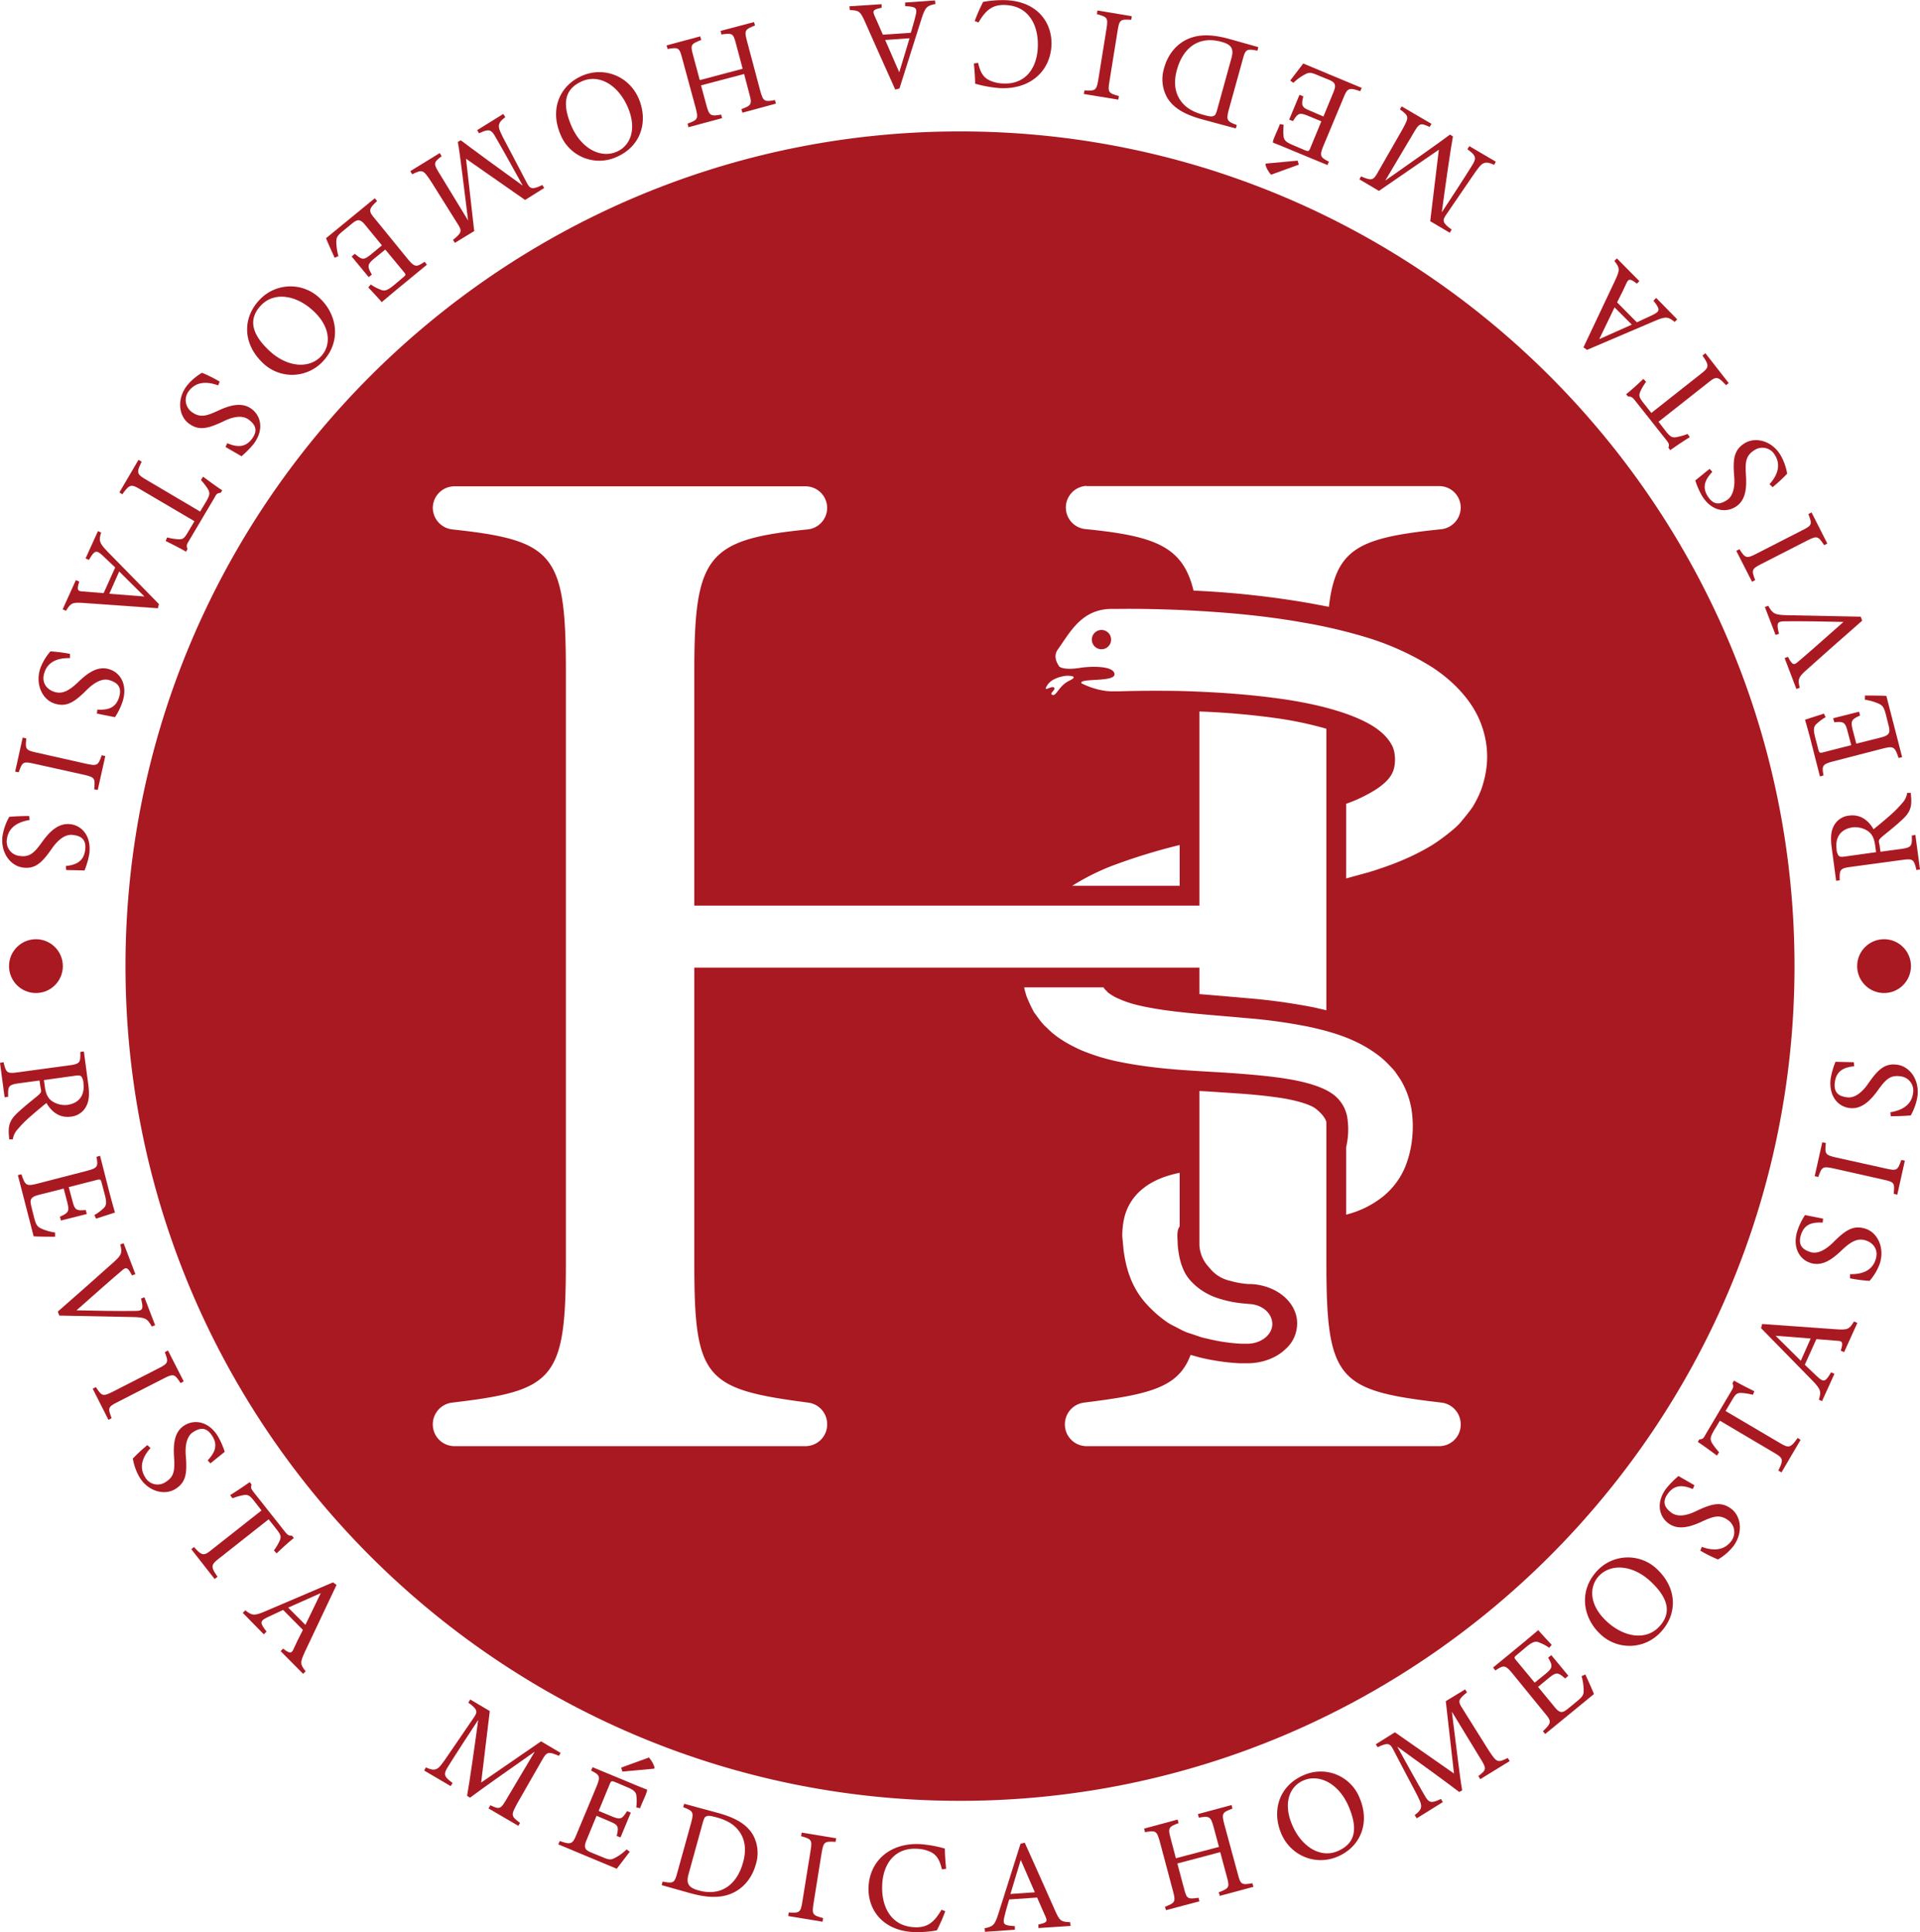 <svg id="Layer_1" data-name="Layer 1" xmlns="http://www.w3.org/2000/svg" viewBox="0 0 913.4 919"><defs><style>.cls-1{fill:#a91922;}</style></defs><title>MC - Revista Homeostasis logo</title><path class="cls-1" d="M47.7,582.4c-.1-.8-.1-1.5-.2-2.3-.3-4.5.6-7,4-10.2s6.4-5.5,9.3-7.9,2-2.3,1.6-5.4l-.3-2.2-9.6,1.3c-5.2.7-5.5,1.4-5.3,6.4l-1.7.3L43.3,546l1.7-.3c1.2,5.1,1.6,5.5,6.8,4.8l24.4-3.3c5.3-.7,5.4-1.4,5.3-6.4l1.7-.2,2.1,15.7c.6,4.4.4,7.5-.8,10a9.2,9.2,0,0,1-7.5,5.3c-5.3.7-9.1-2.2-11.6-6.5-1.8,1.4-5.6,4.6-8.1,6.8a55.7,55.7,0,0,0-5.6,5.7,9,9,0,0,0-2.3,4.8Zm16.9-25.3c.4,3.2,1.2,5.1,2.7,6.5s4.7,2.8,8,2.4c6.5-.9,8.3-5.6,7.7-10.3a5.8,5.8,0,0,0-1-3.2c-.5-.5-1.2-.6-2.8-.4l-15,2.1Z" transform="translate(-43.3 -40.5)"/><path class="cls-1" d="M69.5,628.7c-1.7,0-8.3,0-10.2-.2l-7.5-29.1,1.7-.4c1.8,5.5,2.5,5.7,7.4,4.5l23.6-6.1c5.4-1.4,5.5-2.1,4.7-6.7l1.7-.5,4.7,18.4c1.5,5.6,2.2,7.9,2.4,8.6l-9,2.9-.8-1.7a21.8,21.8,0,0,0,4.1-3c1.7-1.4,1.8-2.9.9-6.5l-1.5-5.7c-.5-1.9-.7-1.9-2.4-1.5L76,605.1l1.8,6.7c1.1,4.5,2.1,4.5,6.3,4.2l.5,1.9L72.3,621l-.5-1.8c4.1-1.9,4.6-2.5,3.5-6.9l-1.7-6.5-11.9,3c-4.2,1.1-4.2,2.5-3.5,5.5l1.4,5.6c1,3.7,1.7,4.1,3.5,5a25.1,25.1,0,0,0,6.4,1.8Z" transform="translate(-43.3 -40.5)"/><path class="cls-1" d="M115.5,671.4c-2-3.6-2.9-4.4-8.9-4.5l-35.1-.7-.7-1.9c8-7,19.6-17.2,26.8-23.7,3.7-3.3,3.9-4.5,2.9-8.2l1.6-.6,5.6,14.7-1.6.6c-2.1-4.1-2.9-4-4.7-2.4-3.6,3-13.5,11.7-21.7,19,8.6.2,19.5.4,27.8.3,3.9,0,4.1-.9,2.9-5.9l1.6-.6,5.1,13.3Z" transform="translate(-43.3 -40.5)"/><path class="cls-1" d="M87.4,701l1.5-.8c2.8,4.3,3.3,4.6,7.9,2.3l21.9-11.2c4.8-2.4,4.8-3,3-7.7l1.5-.8,7.5,14.7-1.5.8c-2.8-4.3-3.3-4.6-8-2.2L99.3,707.3c-4.8,2.4-4.7,2.9-2.9,7.7l-1.5.8Z" transform="translate(-43.3 -40.5)"/><path class="cls-1" d="M142.1,735.1c2.8-3.1,5.3-6.7,2.2-11.6s-6.4-3.6-9.1-1.9-4,5.7-3.5,11.4c.7,8.4,0,12.6-5,15.7s-12.7,1.3-16.9-5.4a26,26,0,0,1-3.3-9.1,79.6,79.6,0,0,1,6.9-6.4l1.5,1.4c-2.9,3.2-6,8.4-2.6,13.8a6.8,6.8,0,0,0,9.9,2.3c4-2.5,4.3-5.6,3.9-11.8s.1-12.1,5-15.1,11.5-1.8,15.8,5.1a36.2,36.2,0,0,1,3.3,7.5l-6.8,5.5Z" transform="translate(-43.3 -40.5)"/><path class="cls-1" d="M173.6,777.9a25,25,0,0,0,2.8-4.7c.7-1.8.6-2.6-1.5-5.3l-3.8-4.8-23.7,18.7c-3.7,2.9-4,3.8-.6,8.6l-1.4,1.1-11.1-14.2,1.3-1c3.9,4.3,4.7,4.3,8.5,1.2l23.6-18.6-3.4-4.4c-2.1-2.7-3.1-3.3-5.2-2.9a29.3,29.3,0,0,0-5.2,1.5l-1.1-1.5c3.2-2,6.5-4.2,9.3-6.2l.9,1.2c-.6,1.6-.1,2.1.9,3.5l15.2,19.2c1.1,1.3,1.6,1.6,3.1,1.6l.9,1.1c-2.3,1.8-5.6,4.8-8.2,7.3Z" transform="translate(-43.3 -40.5)"/><path class="cls-1" d="M176.8,825.8l1.2-1.2c3.2,2.5,4,2.4,5,.1s2.5-5.3,4.4-9l-9.4-9.5-7.5,3.5c-3.8,1.8-3.5,2.8-.4,6.8l-1.3,1.3-10-10.2,1.2-1.2c3.1,2.4,4.1,2.8,9.6.4l32.1-13.7,1.7,1.2-15,31.7c-2.4,5.2-2.4,6,.3,9.4l-1.2,1.2Zm19.1-27.6-15.5,6.9,8.2,8.2Z" transform="translate(-43.3 -40.5)"/><path class="cls-1" d="M275.7,900.6l.9-1.5c4.6,2.2,4.9,1.9,8.2-3.8l12.9-21.7c-10.1,7.1-26.1,18.3-30.8,21.9l-1.4-.9c1.1-5.9,3.7-24.1,5.3-36.1-11.9,18.1-14.4,22.3-15,23.3-1.7,3-.6,4.2,2.8,6.7l-.9,1.5-12.6-7.4.8-1.5c3.3,1.5,5,1.6,7.1-1s2.9-4.1,15.7-22.7c1.9-2.7,1.9-3.9-2.6-7.1l.9-1.5,9.3,5.5-4.1,34,28.5-19.6,9.3,5.5-.8,1.4c-4.9-2.1-5.8-2-7.9,1.8L289.5,898c-3.2,5.9-3.2,6.2,1.2,9.5l-.8,1.4Z" transform="translate(-43.3 -40.5)"/><path class="cls-1" d="M342.9,921.2l-6.2,8.1-27.8-11.6.7-1.6c5.4,1.9,6.1,1.5,8-3.2l9.4-22.5c2.1-5.1,1.6-5.7-2.5-7.8l.7-1.6,17.4,7.2c5.4,2.3,7.6,3.1,8.4,3.4s-2.1,5.8-3.2,8.9l-1.8-.4a22.3,22.3,0,0,0,.1-5.1c-.1-2.2-1.3-3.2-4.7-4.6l-5.4-2.3c-1.8-.7-2-.6-2.7,1.1l-5.2,12.6,6.3,2.6c4.3,1.8,4.9,1.1,7.2-2.5l1.8.7-4.9,11.8-1.8-.7c1-4.5.8-5.2-3.3-6.9l-6.3-2.7-4.7,11.4c-1.7,4-.6,4.9,2.2,6.1l5.4,2.2c3.4,1.5,4.2,1.2,6.1.2a23.2,23.2,0,0,0,5.3-3.9Zm-4.1-40,13.2-4.8a12.1,12.1,0,0,1,2.7,4.8l-.2.5-15.1,1.4Z" transform="translate(-43.3 -40.5)"/><path class="cls-1" d="M385.4,902.9c8.4,2.4,13.2,5.5,16,10.1a17.8,17.8,0,0,1,1.5,14.1c-1.9,7-6.4,11.9-11.9,14.1s-11.6,1.8-19-.2l-13.9-3.9.4-1.7c5.3,1,5.7.6,7-4.2l6.6-23.8c1.4-5.2.8-5.6-3.8-7.4l.5-1.6Zm-14.6,29.2c-1.2,4.5.4,6.3,4.8,7.5,10.8,3,18.3-2.8,21.2-13.3,1.8-6.5.9-12-3-16.2-2.3-2.5-5.5-4.1-9.5-5.2s-4.2-.8-5-.5-1,.8-1.7,3.1Z" transform="translate(-43.3 -40.5)"/><path class="cls-1" d="M418.3,951.8l.2-1.7c5.1.3,5.7.1,6.5-5.1l3.9-24.2c.9-5.3.4-5.6-4.5-7l.3-1.7,16.4,2.7-.3,1.7c-5.2-.3-5.7-.1-6.6,5.1l-3.9,24.3c-.8,5.2-.4,5.5,4.6,6.9l-.3,1.7Z" transform="translate(-43.3 -40.5)"/><path class="cls-1" d="M493,949.5a81.5,81.5,0,0,1-4,9.1,51.5,51.5,0,0,1-11.3.8c-14.8-.8-21.8-11-21.2-21.8.8-12.6,10.8-20.8,24.7-20a58.2,58.2,0,0,1,11.6,2.1c0,2.8.3,6.5.6,9.6l-2,.3c-1-4.2-2.3-6.8-5.4-8.3a16.3,16.3,0,0,0-6.4-1.5c-10.2-.6-16,6.6-16.6,16.8-.6,11.9,5.1,20,15.1,20.5,6.3.4,9.6-2.3,13.1-8.3Z" transform="translate(-43.3 -40.5)"/><path class="cls-1" d="M537.3,957.5v-1.7c4-.8,4.4-1.4,3.4-3.7s-2.4-5.3-4-9.1l-13.3.9c-.8,2.8-1.6,5.3-2.2,7.9-1.1,4.1-.2,4.5,4.9,4.8v1.7l-14.2,1-.2-1.7c3.9-.8,4.8-1.3,6.6-7l10.5-33.2,2-.5c4.6,10.2,9.7,21.6,14.3,32,2.3,5.2,2.9,5.7,7.3,5.8l.2,1.8Zm-8.4-32.4c-1.6,5.4-3.4,11.2-4.9,16.2l11.6-.8Z" transform="translate(-43.3 -40.5)"/><path class="cls-1" d="M629.6,900.7c-4.8,1.8-5.2,2.2-3.9,7.3l6.5,23.9c1.3,5.1,1.9,5.1,6.9,4.3l.5,1.7-16,4.3-.5-1.7c4.8-1.9,5.3-2.2,3.9-7.2l-3.2-11.9-20.4,5.4,3.2,12c1.3,5,1.8,5,6.9,4.3l.4,1.7L598,949l-.5-1.6c4.7-1.9,5.2-2.2,3.9-7.2l-6.4-24c-1.4-5-2-5.2-7-4.3l-.4-1.7,15.9-4.3.5,1.7c-4.7,1.7-5.2,2.3-3.8,7.2l2.5,9.5,20.5-5.4-2.6-9.6c-1.3-4.9-2.1-5.2-7-4.3l-.4-1.7,16-4.3Z" transform="translate(-43.3 -40.5)"/><path class="cls-1" d="M663.7,884.7a19.9,19.9,0,0,1,26.4,10.9c5.2,12.3.1,23.4-10.4,27.9s-22.4-.3-26.9-11S651.6,889.8,663.7,884.7Zm-.3,2.6c-6.4,2.7-9.9,10.5-5.4,21.1s13.6,16,21.7,12.5,9.9-10.2,5.2-21.2S670.9,884.1,663.4,887.3Z" transform="translate(-43.3 -40.5)"/><path class="cls-1" d="M747.5,886.7l-.9-1.5c4.1-3.1,4-3.5.5-9.1L734,854.6c1.6,12.3,3.8,31.6,4.9,37.4l-1.4.8c-4.8-3.7-19.6-14.5-29.5-21.6,10.5,19,13,23.2,13.6,24.2,1.8,2.9,3.4,2.5,7.2.7l.9,1.5-12.4,7.7-1-1.5c2.9-2.2,3.8-3.6,2.5-6.7s-2.3-4.5-12.7-24.5c-1.5-2.9-2.5-3.5-7.4-1.1l-.9-1.4,9.1-5.7L735,884l-3.9-34.4,9.2-5.6.9,1.4c-4.2,3.4-4.5,4.2-2.1,7.8l12.6,20.1c3.7,5.5,4,5.7,8.9,3.3l.9,1.5Z" transform="translate(-43.3 -40.5)"/><path class="cls-1" d="M797.5,836.9c.7,1.5,3.4,7.5,4.1,9.3l-23.2,19-1.1-1.3c4.2-4,4.2-4.7.9-8.6l-15.4-18.9c-3.5-4.2-4.2-4-8.1-1.4l-1.1-1.4,14.6-12,6.9-5.8c1,1.2,4.1,4.6,6.4,7l-1.2,1.4a20.1,20.1,0,0,0-4.5-2.4c-2-1-3.4-.4-6.3,1.9l-4.5,3.8c-1.5,1.2-1.5,1.4-.3,2.8l8.7,10.5,5.3-4.3c3.5-2.9,3.2-3.9,1.1-7.6l1.5-1.2,8.1,9.8-1.5,1.3c-3.5-3-4.2-3.1-7.7-.3l-5.2,4.3,7.8,9.5c2.7,3.4,4,2.8,6.4.9l4.5-3.7c2.9-2.4,3-3.2,3-5.3a26.4,26.4,0,0,0-1-6.5Z" transform="translate(-43.3 -40.5)"/><path class="cls-1" d="M803.2,787.5a20,20,0,0,1,28.6-.5c9.6,9.2,9.4,21.4,1.6,29.7a20.1,20.1,0,0,1-29.1.7C796.3,809.7,794.2,797,803.2,787.5Zm.8,2.5c-4.7,5-4.9,13.6,3.5,21.5s18.8,9.2,24.9,2.9,5-13.4-3.7-21.6S809.6,784.1,804,790Z" transform="translate(-43.3 -40.5)"/><path class="cls-1" d="M848.6,748.7c-3.9-1.6-8.2-2.6-11.7,2s-1,7.4,1.6,9.3,6.7,1.7,11.9-.9c7.6-3.6,11.8-4.5,16.5-1s5.8,11.4,1,17.8a25.9,25.9,0,0,1-7.3,6.3,64.8,64.8,0,0,1-8.4-4.2l.7-1.8c4.1,1.5,10,2.5,13.9-2.6a7,7,0,0,0-1.4-10.1c-3.9-2.8-6.9-1.9-12.5.7s-11.3,4.2-15.9.8-5.9-10.1-1-16.6a46.1,46.1,0,0,1,5.8-5.9l7.6,4.4Z" transform="translate(-43.3 -40.5)"/><path class="cls-1" d="M877.2,703.9a27,27,0,0,0-5.5-.9c-1.9,0-2.6.3-4.3,3.2l-3.2,5.4,26,15.3c4.1,2.4,4.9,2.3,8.3-2.5l1.4.9-9.1,15.5-1.5-.9c2.6-5.2,2.3-5.9-1.9-8.4l-25.9-15.3-2.9,4.8c-1.7,3-1.9,4-.8,5.9a33.3,33.3,0,0,0,3.3,4.3l-1,1.6c-3.1-2.3-6.2-4.6-9.1-6.5l.7-1.2c1.8-.1,2.1-.7,2.9-2.2l12.5-21.1c.9-1.5.9-2,.4-3.4l.7-1.3c2.5,1.5,6.5,3.5,9.7,5.1Z" transform="translate(-43.3 -40.5)"/><path class="cls-1" d="M920.6,683.6l-1.6-.7c1.2-3.9.9-4.6-1.6-4.7l-10-.8-5.5,12.2,6,5.7c3.1,2.9,3.9,2.3,6.5-2.1l1.6.7-5.9,13-1.5-.7c1.1-3.7,1.1-4.8-3.1-9.1l-24.4-24.9.5-2,35,2.5c5.7.4,6.4.1,8.7-3.7l1.6.7ZM888,675.8l12,11.9,4.7-10.6Z" transform="translate(-43.3 -40.5)"/><path class="cls-1" d="M910.4,622c-4.2-.2-8.5.2-10.3,5.7s1.4,7.3,4.5,8.3,6.9-.7,11-4.8c5.9-5.9,9.6-8.1,15.2-6.3s9.2,8.9,6.8,16.5a25.3,25.3,0,0,1-4.9,8.3,71.6,71.6,0,0,1-9.3-1.2v-2c4.3.1,10.3-.8,12.2-7,1.4-4.2-.7-7.7-4.6-9s-7.1.4-11.6,4.7-9.2,7.7-14.7,6-8.8-7.7-6.3-15.4a31.5,31.5,0,0,1,3.6-7.4l8.6,1.7Z" transform="translate(-43.3 -40.5)"/><path class="cls-1" d="M945.9,608.7l-1.7-.4c.5-5,.4-5.6-4.7-6.7l-24-5.4c-5.2-1.1-5.5-.7-7.2,4.1l-1.7-.4,3.6-16.1,1.7.3c-.5,5.2-.4,5.7,4.8,6.9l23.9,5.3c5.2,1.2,5.5.7,7.2-4.1l1.7.3Z" transform="translate(-43.3 -40.5)"/><path class="cls-1" d="M925.4,547.6c-4.2.5-8.4,1.7-9.2,7.5s2.7,6.9,5.9,7.3,6.7-1.8,10-6.6c4.8-6.9,8-9.7,13.8-8.9s10.6,7,9.6,15a27,27,0,0,1-3.2,9.1c-1.8.2-6.1.4-9.5.4l-.2-1.9c4.3-.7,10-2.7,10.8-9.1a6.8,6.8,0,0,0-6.1-8c-4.8-.7-7,1.6-10.6,6.6s-7.8,9.2-13.5,8.5-10-5.9-9-14a36.7,36.7,0,0,1,2.3-8l8.7.2Z" transform="translate(-43.3 -40.5)"/><path class="cls-1" d="M952.3,417.6c.1.8.1,1.5.2,2.3.3,4.5-.6,7-4,10.2s-6.4,5.5-9.3,7.9-2,2.3-1.6,5.4l.3,2.2,9.6-1.3c5.2-.7,5.5-1.4,5.3-6.4l1.7-.3,2.2,16.4-1.7.3c-1.2-5.1-1.6-5.5-6.8-4.8l-24.4,3.3c-5.3.7-5.4,1.4-5.3,6.4l-1.7.2-2.1-15.7c-.6-4.4-.4-7.5.8-10a9.2,9.2,0,0,1,7.5-5.3c5.3-.7,9.1,2.2,11.6,6.5,1.8-1.4,5.6-4.6,8.1-6.8a55.7,55.7,0,0,0,5.6-5.7,9,9,0,0,0,2.3-4.8Zm-16.9,25.3c-.4-3.2-1.2-5.1-2.7-6.5s-4.7-2.8-8-2.4c-6.5.9-8.3,5.6-7.7,10.3a5.8,5.8,0,0,0,1,3.2c.5.5,1.2.6,2.8.4l15-2.1Z" transform="translate(-43.3 -40.5)"/><path class="cls-1" d="M930.5,371.3c1.7,0,8.3,0,10.2.2l7.5,29.1-1.7.4c-1.8-5.5-2.5-5.7-7.4-4.5l-23.6,6.1c-5.4,1.4-5.5,2.1-4.7,6.7l-1.7.5-4.7-18.4c-1.5-5.6-2.2-7.9-2.4-8.6l9-2.9.8,1.7a21.8,21.8,0,0,0-4.1,3c-1.7,1.4-1.8,2.9-.9,6.5l1.5,5.7c.5,1.9.7,1.9,2.4,1.5l13.3-3.4-1.8-6.7c-1.1-4.5-2.1-4.5-6.3-4.2l-.5-1.9,12.3-3.1.5,1.8c-4.1,1.9-4.6,2.5-3.5,6.9l1.7,6.5,11.9-3c4.2-1.1,4.2-2.5,3.5-5.5l-1.4-5.6c-1-3.7-1.7-4.1-3.5-5a25.1,25.1,0,0,0-6.4-1.8Z" transform="translate(-43.3 -40.5)"/><path class="cls-1" d="M884.5,328.6c2,3.6,2.9,4.4,8.9,4.5l35.1.7.7,1.9c-8,7-19.6,17.2-26.8,23.7-3.7,3.3-3.9,4.5-2.9,8.2l-1.6.6-5.6-14.7,1.6-.6c2.1,4.1,2.9,4,4.7,2.4,3.6-3,13.5-11.7,21.7-19-8.6-.2-19.5-.4-27.8-.3-3.9,0-4.1.9-2.9,5.9l-1.6.6-5.1-13.3Z" transform="translate(-43.3 -40.5)"/><path class="cls-1" d="M912.6,299l-1.5.8c-2.8-4.3-3.3-4.6-7.9-2.3l-21.9,11.2c-4.8,2.4-4.8,3-3,7.7l-1.5.8-7.5-14.7,1.5-.8c2.8,4.3,3.3,4.6,8,2.2l21.9-11.2c4.8-2.4,4.7-2.9,2.9-7.7l1.5-.8Z" transform="translate(-43.3 -40.5)"/><path class="cls-1" d="M857.9,264.9c-2.8,3.1-5.3,6.7-2.2,11.6s6.4,3.6,9.1,1.9,4-5.7,3.5-11.4c-.7-8.4,0-12.6,5-15.7s12.7-1.3,16.9,5.4a26,26,0,0,1,3.3,9.1,79.6,79.6,0,0,1-6.9,6.4l-1.5-1.4c2.9-3.2,6-8.4,2.6-13.8a6.8,6.8,0,0,0-9.9-2.3c-4,2.5-4.3,5.6-3.9,11.8s-.1,12.1-5,15.1-11.5,1.8-15.8-5.1a36.2,36.2,0,0,1-3.3-7.5l6.8-5.5Z" transform="translate(-43.3 -40.5)"/><path class="cls-1" d="M826.4,222.1a25,25,0,0,0-2.8,4.7c-.7,1.8-.6,2.6,1.5,5.3l3.8,4.8,23.7-18.7c3.7-2.9,4-3.8.6-8.6l1.4-1.1,11.1,14.2-1.3,1c-3.9-4.3-4.7-4.3-8.5-1.2l-23.6,18.6,3.4,4.4c2.1,2.7,3.1,3.3,5.2,2.9a29.3,29.3,0,0,0,5.2-1.5l1.1,1.5c-3.2,2-6.5,4.2-9.3,6.2l-.9-1.2c.6-1.6.1-2.1-.9-3.5l-15.2-19.2c-1.1-1.3-1.6-1.6-3.1-1.6l-.9-1.1c2.3-1.8,5.6-4.8,8.2-7.3Z" transform="translate(-43.3 -40.5)"/><path class="cls-1" d="M823.2,174.2l-1.2,1.2c-3.2-2.5-4-2.4-5-.1s-2.5,5.3-4.4,9l9.4,9.5,7.5-3.5c3.8-1.8,3.5-2.8.4-6.8l1.3-1.3,10,10.2-1.2,1.2c-3.1-2.4-4.1-2.8-9.6-.4l-32.1,13.7-1.7-1.2,15-31.7c2.4-5.2,2.4-6-.3-9.4l1.2-1.2Zm-19.1,27.6,15.5-6.9-8.2-8.2Z" transform="translate(-43.3 -40.5)"/><path class="cls-1" d="M724.3,99.4l-.9,1.5c-4.6-2.2-4.9-1.9-8.2,3.8l-12.9,21.7c10.1-7.1,26.1-18.3,30.8-21.9l1.4.9c-1.1,5.9-3.7,24.1-5.3,36.1,11.9-18.1,14.4-22.3,15-23.3,1.7-3,.6-4.2-2.8-6.7l.9-1.5,12.6,7.4-.8,1.5c-3.3-1.5-5-1.6-7.1,1s-2.9,4.1-15.7,22.7c-1.9,2.7-1.9,3.9,2.6,7.1l-.9,1.5-9.3-5.5,4.1-34-28.5,19.6-9.3-5.5.8-1.4c4.9,2.1,5.8,2,7.9-1.8L710.5,102c3.2-5.9,3.2-6.2-1.2-9.5l.8-1.4Z" transform="translate(-43.3 -40.5)"/><path class="cls-1" d="M661.2,118.8,648,123.6a12.1,12.1,0,0,1-2.7-4.8l.2-.5,15.1-1.4Zm-4.1-40,6.2-8.1,27.8,11.6-.7,1.6c-5.4-1.9-6.1-1.5-8,3.2L673,109.6c-2.1,5.1-1.6,5.7,2.5,7.8l-.7,1.6-17.4-7.2c-5.4-2.3-7.6-3.1-8.4-3.4s2.1-5.8,3.2-8.9l1.8.4a22.3,22.3,0,0,0-.1,5.1c.1,2.2,1.3,3.2,4.7,4.6l5.4,2.3c1.8.7,2,.6,2.7-1.1l5.2-12.6-6.3-2.6c-4.3-1.8-4.9-1.1-7.2,2.5l-1.8-.7,4.9-11.8,1.8.7c-1,4.5-.8,5.2,3.3,6.9l6.3,2.7,4.7-11.4c1.7-4,.6-4.9-2.2-6.1L670,76.2c-3.4-1.5-4.2-1.2-6.1-.2a23.2,23.2,0,0,0-5.3,3.9Z" transform="translate(-43.3 -40.5)"/><path class="cls-1" d="M614.6,97.1c-8.4-2.4-13.2-5.5-16-10.1a17.8,17.8,0,0,1-1.5-14.1c1.9-7,6.4-11.9,11.9-14.1s11.6-1.8,19,.2l13.9,3.9-.4,1.7c-5.3-1-5.7-.6-7,4.2l-6.6,23.8c-1.4,5.2-.8,5.6,3.8,7.4l-.5,1.6Zm14.6-29.2c1.2-4.5-.4-6.3-4.8-7.5-10.8-3-18.3,2.8-21.2,13.3-1.8,6.5-.9,12,3,16.2,2.3,2.5,5.5,4.1,9.5,5.2s4.2.8,5,.5,1-.8,1.7-3.1Z" transform="translate(-43.3 -40.5)"/><path class="cls-1" d="M581.7,48.2l-.2,1.7c-5.1-.3-5.7-.1-6.5,5.1l-3.9,24.2c-.9,5.3-.4,5.6,4.5,7l-.3,1.7-16.4-2.7.3-1.7c5.2.3,5.7.1,6.6-5.1l3.9-24.3c.8-5.2.4-5.5-4.6-6.9l.3-1.7Z" transform="translate(-43.3 -40.5)"/><path class="cls-1" d="M507,50.5a81.5,81.5,0,0,1,4-9.1,51.5,51.5,0,0,1,11.3-.8c14.8.8,21.8,11,21.2,21.8-.8,12.6-10.8,20.8-24.7,20a58.2,58.2,0,0,1-11.6-2.1c0-2.8-.3-6.5-.6-9.6l2-.3c1,4.2,2.3,6.8,5.4,8.3a16.3,16.3,0,0,0,6.4,1.5c10.2.6,16-6.6,16.6-16.8.6-11.9-5.1-20-15.1-20.5-6.3-.4-9.6,2.3-13.1,8.3Z" transform="translate(-43.3 -40.5)"/><path class="cls-1" d="M462.7,42.5v1.7c-4,.8-4.4,1.4-3.4,3.7s2.4,5.3,4,9.1l13.3-.9c.8-2.8,1.6-5.3,2.2-7.9,1.1-4.1.2-4.5-4.9-4.8V41.7l14.2-1,.2,1.7c-3.9.8-4.8,1.3-6.6,7L471.2,82.6l-2,.5c-4.6-10.2-9.7-21.6-14.3-32-2.3-5.2-2.9-5.7-7.3-5.8l-.2-1.8Zm8.4,32.4c1.6-5.4,3.4-11.2,4.9-16.2l-11.6.8Z" transform="translate(-43.3 -40.5)"/><path class="cls-1" d="M370.4,99.3c4.8-1.8,5.2-2.2,3.9-7.3l-6.5-23.9c-1.3-5.1-1.9-5.1-6.9-4.3l-.5-1.7,16-4.3.5,1.7c-4.8,1.9-5.3,2.2-3.9,7.2l3.2,11.9,20.4-5.4-3.2-12c-1.3-5-1.8-5-6.9-4.3l-.4-1.7L402,51l.5,1.6c-4.7,1.9-5.2,2.2-3.9,7.2l6.4,24c1.4,5,2,5.2,7,4.3l.4,1.7-15.9,4.3-.5-1.7c4.7-1.7,5.2-2.3,3.8-7.2l-2.5-9.5-20.5,5.4,2.6,9.6c1.3,4.9,2.1,5.2,7,4.3l.4,1.7-16,4.3Z" transform="translate(-43.3 -40.5)"/><path class="cls-1" d="M336.3,115.3a19.9,19.9,0,0,1-26.4-10.9c-5.2-12.3-.1-23.4,10.4-27.9s22.4.3,26.9,11S348.4,110.2,336.3,115.3Zm.3-2.6c6.4-2.7,9.9-10.5,5.4-21.1s-13.6-16-21.7-12.5-9.9,10.2-5.2,21.2S329.1,115.9,336.6,112.7Z" transform="translate(-43.3 -40.5)"/><path class="cls-1" d="M252.5,113.3l.9,1.5c-4.1,3.1-4,3.5-.5,9.1L266,145.4c-1.6-12.3-3.8-31.6-4.9-37.4l1.4-.8c4.8,3.7,19.6,14.5,29.5,21.6-10.5-19-13-23.2-13.6-24.2-1.8-2.9-3.4-2.5-7.2-.7l-.9-1.5,12.4-7.7,1,1.5c-2.9,2.2-3.8,3.6-2.5,6.7s2.3,4.5,12.7,24.5c1.5,2.9,2.5,3.5,7.4,1.1l.9,1.4-9.1,5.7L265,116l3.9,34.4-9.2,5.6-.9-1.4c4.2-3.4,4.5-4.2,2.1-7.8l-12.6-20.1c-3.7-5.5-4-5.7-8.9-3.3l-.9-1.5Z" transform="translate(-43.3 -40.5)"/><path class="cls-1" d="M202.5,163.1c-.7-1.5-3.4-7.5-4.1-9.3l23.2-19,1.1,1.3c-4.2,4-4.2,4.7-.9,8.6l15.4,18.9c3.5,4.2,4.2,4,8.1,1.4l1.1,1.4-14.6,12-6.9,5.8c-1-1.2-4.1-4.6-6.4-7l1.2-1.4a20.1,20.1,0,0,0,4.5,2.4c2,1,3.4.4,6.3-1.9l4.5-3.8c1.5-1.2,1.5-1.4.3-2.8l-8.7-10.5-5.3,4.3c-3.5,2.9-3.2,3.9-1.1,7.6l-1.5,1.2-8.1-9.8,1.5-1.3c3.5,3,4.2,3.1,7.7.3l5.2-4.3-7.8-9.5c-2.7-3.4-4-2.8-6.4-.9l-4.5,3.7c-2.9,2.4-3,3.2-3,5.3a26.4,26.4,0,0,0,1,6.5Z" transform="translate(-43.3 -40.5)"/><path class="cls-1" d="M196.8,212.5a20,20,0,0,1-28.6.5c-9.6-9.2-9.4-21.4-1.6-29.7a20.1,20.1,0,0,1,29.1-.7C203.7,190.3,205.8,203,196.8,212.5ZM196,210c4.7-5,4.9-13.6-3.5-21.5s-18.8-9.2-24.9-2.9-5,13.4,3.7,21.6S190.4,215.9,196,210Z" transform="translate(-43.3 -40.5)"/><path class="cls-1" d="M151.4,251.3c3.9,1.6,8.2,2.6,11.7-2s1-7.4-1.6-9.3-6.7-1.7-11.9.9c-7.6,3.6-11.8,4.5-16.5,1s-5.8-11.4-1-17.8a25.9,25.9,0,0,1,7.3-6.3,64.8,64.8,0,0,1,8.4,4.2l-.7,1.8c-4.1-1.5-10-2.5-13.9,2.6a7,7,0,0,0,1.4,10.1c3.9,2.8,6.9,1.9,12.5-.7s11.3-4.2,15.9-.8,5.9,10.1,1,16.6a46.1,46.1,0,0,1-5.8,5.9l-7.6-4.4Z" transform="translate(-43.3 -40.5)"/><path class="cls-1" d="M122.8,296.1a27,27,0,0,0,5.5.9c1.9,0,2.6-.3,4.3-3.2l3.2-5.4-26-15.3c-4.1-2.4-4.9-2.3-8.3,2.5l-1.4-.9,9.1-15.5,1.5.9c-2.6,5.2-2.3,5.9,1.9,8.4l25.9,15.3,2.9-4.8c1.7-3,1.9-4,.8-5.9a33.3,33.3,0,0,0-3.3-4.3l1-1.6c3.1,2.3,6.2,4.6,9.1,6.5l-.7,1.2c-1.8.1-2.1.7-2.9,2.2l-12.5,21.1c-.9,1.5-.9,2-.4,3.4l-.7,1.3c-2.5-1.5-6.5-3.5-9.7-5.1Z" transform="translate(-43.3 -40.5)"/><path class="cls-1" d="M79.4,316.4l1.6.7c-1.2,3.9-.9,4.6,1.6,4.7l10,.8,5.5-12.2-6-5.7c-3.1-2.9-3.9-2.3-6.5,2.1l-1.6-.7,5.9-13,1.5.7c-1.1,3.7-1.1,4.8,3.1,9.1l24.4,24.9-.5,2-35-2.5c-5.7-.4-6.4-.1-8.7,3.7l-1.6-.7Zm32.6,7.8-12-11.9-4.7,10.6Z" transform="translate(-43.3 -40.5)"/><path class="cls-1" d="M89.6,378c4.2.2,8.5-.2,10.3-5.7s-1.4-7.3-4.5-8.3-6.9.7-11,4.8c-5.9,5.9-9.6,8.1-15.2,6.3s-9.2-8.9-6.8-16.5a25.3,25.3,0,0,1,4.9-8.3,71.6,71.6,0,0,1,9.3,1.2v2c-4.3-.1-10.3.8-12.2,7-1.4,4.2.7,7.7,4.6,9s7.1-.4,11.6-4.7,9.2-7.7,14.7-6,8.8,7.7,6.3,15.4a31.5,31.5,0,0,1-3.6,7.4l-8.6-1.7Z" transform="translate(-43.3 -40.5)"/><path class="cls-1" d="M54.1,391.3l1.7.4c-.5,5-.4,5.6,4.7,6.7l24,5.4c5.2,1.1,5.5.7,7.2-4.1l1.7.4-3.6,16.1-1.7-.3c.5-5.2.4-5.7-4.8-6.9l-23.9-5.3c-5.2-1.2-5.5-.7-7.2,4.1l-1.7-.3Z" transform="translate(-43.3 -40.5)"/><path class="cls-1" d="M74.6,452.4c4.2-.5,8.4-1.7,9.2-7.5s-2.7-6.9-5.9-7.3-6.7,1.8-10,6.6c-4.8,6.9-8,9.7-13.8,8.9s-10.6-7-9.6-15a27,27,0,0,1,3.2-9.1c1.8-.2,6.1-.4,9.5-.4l.2,1.9c-4.3.7-10,2.7-10.8,9.1a6.8,6.8,0,0,0,6.1,8c4.8.7,7-1.6,10.6-6.6s7.8-9.2,13.5-8.5,10,5.9,9,14a36.7,36.7,0,0,1-2.3,8l-8.7-.2Z" transform="translate(-43.3 -40.5)"/><circle class="cls-1" cx="17.1" cy="459.5" r="12.8"/><circle class="cls-1" cx="896.3" cy="459.5" r="12.8"/><circle class="cls-1" cx="524" cy="304.2" r="4.6"/><path class="cls-1" d="M500,103c-218.9,0-397,178.1-397,397S281.1,897,500,897,897,718.9,897,500,718.9,103,500,103Zm60.2,168.7H728a10.2,10.2,0,0,1,10.2,10.2h0a10.4,10.4,0,0,1-9.2,10.3c-38.7,4-50.3,8.7-53.5,36.9l-9.1-1.7a433.4,433.4,0,0,0-55.3-6c-5.1-21.2-18.5-26-51.8-29.3a10.3,10.3,0,0,1,.9-20.5Zm-18.6,94.6c2.5-3.9,9.1-4.4,9.1-4.4s6.6-.2,1.4,2.3-6.2,7.5-8.1,6.8,1.9-2.4.7-3.5S539,370.3,541.6,366.3Zm30.2,86.2a276.9,276.9,0,0,1,32.7-10.1v19.4H553.4A109.6,109.6,0,0,1,571.8,452.5Zm-144,255.1a10.3,10.3,0,0,1,9,10.2v.3a10.3,10.3,0,0,1-10.3,10.2h-167a10.3,10.3,0,0,1-10.3-10.2v-.2a10.4,10.4,0,0,1,9.2-10.3c48.4-5.7,54.1-10.7,54.1-66.4V359.5c0-55.7-5.7-62-54-67.2a10.4,10.4,0,0,1-9.3-10.3h0a10.3,10.3,0,0,1,10.3-10.2h167a10.3,10.3,0,0,1,10.3,10.2h0a10.3,10.3,0,0,1-9.3,10.3c-47.7,4.8-53.9,12.4-53.9,67.3V471.2H613.9V378.9a356.8,356.8,0,0,1,38.2,3.4,173.7,173.7,0,0,1,22.2,4.8V521l-5.6-1.3a283.3,283.3,0,0,0-31.4-4.4l-12.6-1.1-10.8-.9V500.7H373.6V641.2C373.6,696.3,378.6,701.2,427.8,707.6ZM535.3,522.1a70.1,70.1,0,0,1-3.7-7.9c-.4-1.4-.8-2.7-1.1-4.1h37.8a4.9,4.9,0,0,0,1.1,1.4,4.3,4.3,0,0,1,.9,1l1.3.9a19.2,19.2,0,0,0,3.2,1.8,50.4,50.4,0,0,0,9.1,3.2c14.5,3.6,33,4.5,52,6.3a253,253,0,0,1,29.8,4.1c10.2,2.2,21.5,5.3,31.5,12.3a42.5,42.5,0,0,1,6.8,5.8c1,1.1,2.1,2.1,3,3.3l2.4,3.5a40.2,40.2,0,0,1,5.4,14.5,52.8,52.8,0,0,1,.3,13.7,48.8,48.8,0,0,1-3.4,13.8,36,36,0,0,1-10.6,14,46.3,46.3,0,0,1-17.4,8.5V586.1a36.9,36.9,0,0,0,.5-14.4,17.2,17.2,0,0,0-7.7-11.4c-4.2-2.8-11-4.9-18.7-6.3s-16.4-2.2-25.4-2.9c-18-1.4-37.1-1.4-58.6-6a96.3,96.3,0,0,1-16.6-5.3c-5.6-2.6-11.4-5.8-15.9-10.5C538.8,527.2,537.2,524.5,535.3,522.1ZM603.6,633c.6,6.2,2.1,12.1,5.8,16.3s8.7,7.5,15.5,9.3a51.8,51.8,0,0,0,10.8,1.9l1.9.2c5.4.2,9.9,3.5,10.8,7.9,1.3,5.9-4.7,11.2-12.2,11h-2.4a85.6,85.6,0,0,1-16.5-2.5c-2.8-.5-5.5-1.7-8.2-2.5s-5.2-2.4-7.7-3.6-4.9-3.1-7-4.8a61.6,61.6,0,0,1-5.8-5.6c-7.2-8-9.7-17.2-10.8-25.7l-.6-6.4a37.7,37.7,0,0,1,.8-8.1,25,25,0,0,1,9.3-14.8c4.6-3.7,10.7-6,17.2-7.3v25.4a7.1,7.1,0,0,0-.8,1.8,12.9,12.9,0,0,0-.3,2.9Zm134.6,85.1A10.2,10.2,0,0,1,728,728.3H560.2a10.3,10.3,0,0,1-10.3-10.2v-.3a10.4,10.4,0,0,1,9.1-10.2c31.3-3.9,44.9-7.1,50.7-22.7l4.3,1.2a103.6,103.6,0,0,0,19.1,2.8h3.5c7,0,13.7-2.4,18.2-6.7a16.3,16.3,0,0,0,5.3-15.3c-1.8-8.7-10.8-15.2-21.8-15.7h-1.2a42.2,42.2,0,0,1-8.5-1.5,17.2,17.2,0,0,1-9.5-5.7c-1.3-1.6-4.6-4.5-5.2-11V559.4l4,.2,13.5.9c7.5.5,16.1,1.3,23.7,2.6,9.5,1.8,12.8,3.8,13.7,4.4s4.9,3.8,5.5,6.8v66.9c0,55.8,5.6,60.7,54.8,66.4a10.4,10.4,0,0,1,9.1,10.3Zm9.7-301.9a52.6,52.6,0,0,1-3.9,7.9c-1.7,2.5-3.7,4.9-5.6,7.2s-4.4,4.3-6.7,6.1-4.8,3.6-7.2,5.1c-9.9,6-20.1,9.8-29.9,12.8l-10.9,3V422.8a70.7,70.7,0,0,0,14.3-6.9c4.8-3.2,7.3-6.1,8.3-9.4s.9-8.3-.8-11.5-4.5-6.3-9.3-9.3c-9.8-6-25.6-10.2-41.9-12.6s-34-3.6-51.6-4c-8.9-.1-17.7-.1-26.6.2h-2.7c-4.8.2-10.6-1.3-15.6-3.8-1.6-2.7,16.3-.3,15.7-4.5s-12.5-3.5-16.1-2.9c-7.8,1.3-9.9-.4-10.1-.5-2-2.8-2.6-5.7-.7-8.3,5.7-7.9,11.1-19.1,25.5-19.2h3.1c9.7-.1,19.5.1,29.3.5,19.6.9,39.3,2.5,59.4,6.1a245.9,245.9,0,0,1,30.3,7.2,129.3,129.3,0,0,1,30.2,13.8c9.6,6.2,18.8,15.3,23.1,26.1S751.8,405.2,747.9,416.2Z" transform="translate(-43.3 -40.5)"/></svg>